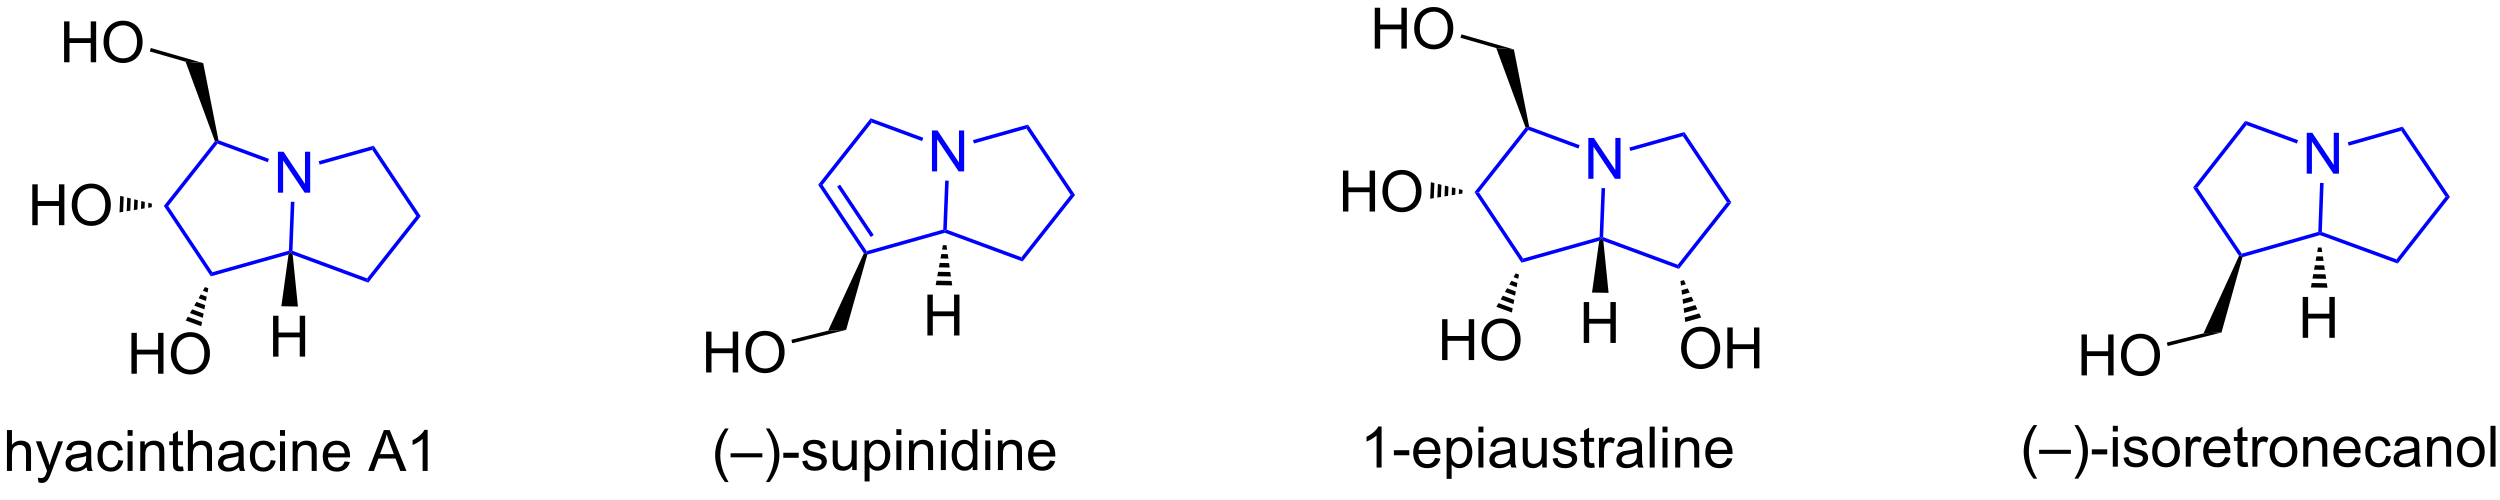 <?xml version="1.0" encoding="UTF-8"?>
<!DOCTYPE svg PUBLIC '-//W3C//DTD SVG 1.0//EN'
          'http://www.w3.org/TR/2001/REC-SVG-20010904/DTD/svg10.dtd'>
<svg stroke-dasharray="none" shape-rendering="auto" xmlns="http://www.w3.org/2000/svg" font-family="'Dialog'" text-rendering="auto" width="90" fill-opacity="1" color-interpolation="auto" color-rendering="auto" preserveAspectRatio="xMidYMid meet" font-size="12px" viewBox="0 0 90 18" fill="black" xmlns:xlink="http://www.w3.org/1999/xlink" stroke="black" image-rendering="auto" stroke-miterlimit="10" stroke-linecap="square" stroke-linejoin="miter" font-style="normal" stroke-width="1" height="18" stroke-dashoffset="0" font-weight="normal" stroke-opacity="1"
><!--Generated by the Batik Graphics2D SVG Generator--><defs id="genericDefs"
  /><g
  ><defs id="defs1"
    ><clipPath clipPathUnits="userSpaceOnUse" id="clipPath1"
      ><path d="M1.19 1.611 L361.755 1.611 L361.755 72.188 L1.19 72.188 L1.19 1.611 Z"
      /></clipPath
      ><clipPath clipPathUnits="userSpaceOnUse" id="clipPath2"
      ><path d="M0.384 8.025 L0.384 76.639 L350.923 76.639 L350.923 8.025 Z"
      /></clipPath
    ></defs
    ><g fill="blue" transform="scale(0.25,0.25) translate(-1.19,-1.611) matrix(1.029,0,0,1.029,0.795,-6.643)" stroke="blue"
    ><path d="M39.278 34.981 L39.278 29.254 L40.056 29.254 L43.064 33.749 L43.064 29.254 L43.791 29.254 L43.791 34.981 L43.012 34.981 L40.004 30.481 L40.004 34.981 L39.278 34.981 Z" stroke="none" clip-path="url(#clipPath2)"
    /></g
    ><g fill="blue" transform="matrix(0.257,0,0,0.257,-0.099,-2.06)" stroke="blue"
    ><path d="M51.968 47.607 L51.8 47.012 L58.701 38.271 L59.319 38.295 Z" stroke="none" clip-path="url(#clipPath2)"
    /></g
    ><g fill="blue" transform="matrix(0.257,0,0,0.257,-0.099,-2.06)" stroke="blue"
    ><path d="M59.319 38.295 L58.701 38.271 L52.52 29.007 L52.734 28.427 Z" stroke="none" clip-path="url(#clipPath2)"
    /></g
    ><g fill="blue" transform="matrix(0.257,0,0,0.257,-0.099,-2.06)" stroke="blue"
    ><path d="M52.734 28.427 L52.52 29.007 L45.161 31.077 L45.026 30.595 Z" stroke="none" clip-path="url(#clipPath2)"
    /></g
    ><g fill="blue" transform="matrix(0.257,0,0,0.257,-0.099,-2.06)" stroke="blue"
    ><path d="M41.129 36.271 L41.629 36.291 L41.355 43.15 L41.098 43.322 L40.855 43.13 Z" stroke="none" clip-path="url(#clipPath2)"
    /></g
    ><g fill="blue" transform="matrix(0.257,0,0,0.257,-0.099,-2.06)" stroke="blue"
    ><path d="M41.385 43.694 L41.098 43.322 L41.355 43.15 L51.8 47.012 L51.968 47.607 Z" stroke="none" clip-path="url(#clipPath2)"
    /></g
    ><g fill="blue" transform="matrix(0.257,0,0,0.257,-0.099,-2.06)" stroke="blue"
    ><path d="M38.064 30.273 L37.891 30.742 L30.854 28.14 L30.77 27.843 L30.988 27.657 Z" stroke="none" clip-path="url(#clipPath2)"
    /></g
    ><g fill="blue" transform="matrix(0.257,0,0,0.257,-0.099,-2.06)" stroke="blue"
    ><path d="M30.488 27.797 L30.77 27.843 L30.854 28.14 L23.953 36.882 L23.336 36.857 Z" stroke="none" clip-path="url(#clipPath2)"
    /></g
    ><g fill="blue" transform="matrix(0.257,0,0,0.257,-0.099,-2.06)" stroke="blue"
    ><path d="M23.336 36.857 L23.953 36.882 L30.134 46.146 L29.92 46.725 Z" stroke="none" clip-path="url(#clipPath2)"
    /></g
    ><g fill="blue" transform="matrix(0.257,0,0,0.257,-0.099,-2.06)" stroke="blue"
    ><path d="M29.92 46.725 L30.134 46.146 L40.855 43.13 L41.098 43.322 L40.8 43.665 Z" stroke="none" clip-path="url(#clipPath2)"
    /></g
    ><g transform="matrix(0.257,0,0,0.257,-0.099,-2.06)"
    ><path d="M30.988 27.657 L30.77 27.843 L30.488 27.797 L26.385 16.667 L28.852 16.857 Z" stroke="none" clip-path="url(#clipPath2)"
    /></g
    ><g transform="matrix(0.257,0,0,0.257,-0.099,-2.06)"
    ><path d="M9.361 16.742 L9.361 11.015 L10.119 11.015 L10.119 13.367 L13.095 13.367 L13.095 11.015 L13.853 11.015 L13.853 16.742 L13.095 16.742 L13.095 14.041 L10.119 14.041 L10.119 16.742 L9.361 16.742 ZM14.886 13.953 Q14.886 12.526 15.651 11.721 Q16.417 10.914 17.628 10.914 Q18.42 10.914 19.055 11.294 Q19.693 11.671 20.026 12.348 Q20.362 13.026 20.362 13.885 Q20.362 14.757 20.011 15.445 Q19.659 16.132 19.013 16.486 Q18.37 16.841 17.623 16.841 Q16.816 16.841 16.177 16.45 Q15.542 16.057 15.214 15.382 Q14.886 14.705 14.886 13.953 ZM15.667 13.963 Q15.667 14.999 16.222 15.596 Q16.779 16.19 17.62 16.19 Q18.474 16.19 19.026 15.588 Q19.581 14.986 19.581 13.882 Q19.581 13.182 19.344 12.661 Q19.107 12.14 18.651 11.854 Q18.198 11.565 17.631 11.565 Q16.826 11.565 16.245 12.119 Q15.667 12.671 15.667 13.963 Z" stroke="none" clip-path="url(#clipPath2)"
    /></g
    ><g transform="matrix(0.257,0,0,0.257,-0.099,-2.06)"
    ><path d="M28.852 16.857 L26.385 16.667 L21.369 15.223 L21.507 14.742 Z" stroke="none" clip-path="url(#clipPath2)"
    /></g
    ><g transform="matrix(0.257,0,0,0.257,-0.099,-2.06)"
    ><path d="M4.91 39.56 L4.91 33.833 L5.668 33.833 L5.668 36.185 L8.644 36.185 L8.644 33.833 L9.402 33.833 L9.402 39.56 L8.644 39.56 L8.644 36.859 L5.668 36.859 L5.668 39.56 L4.91 39.56 ZM10.434 36.771 Q10.434 35.344 11.2 34.539 Q11.966 33.732 13.177 33.732 Q13.968 33.732 14.604 34.112 Q15.242 34.49 15.575 35.167 Q15.911 35.844 15.911 36.703 Q15.911 37.575 15.559 38.263 Q15.208 38.95 14.562 39.305 Q13.919 39.659 13.171 39.659 Q12.364 39.659 11.726 39.268 Q11.091 38.875 10.763 38.2 Q10.434 37.523 10.434 36.771 ZM11.216 36.781 Q11.216 37.818 11.77 38.414 Q12.328 39.008 13.169 39.008 Q14.023 39.008 14.575 38.406 Q15.13 37.805 15.13 36.7 Q15.13 36 14.893 35.479 Q14.656 34.958 14.2 34.672 Q13.747 34.383 13.179 34.383 Q12.375 34.383 11.794 34.938 Q11.216 35.49 11.216 36.781 Z" stroke="none" clip-path="url(#clipPath2)"
    /></g
    ><g transform="matrix(0.257,0,0,0.257,-0.099,-2.06)"
    ><path d="M21.636 37.039 L21.136 37.12 L21.164 36.419 L21.656 36.54 ZM20.635 37.202 L20.134 37.283 L20.178 36.177 L20.671 36.298 ZM19.633 37.364 L19.132 37.445 L19.193 35.935 L19.686 36.056 ZM18.632 37.526 L18.131 37.607 L18.207 35.693 L18.7 35.814 ZM17.63 37.688 L17.129 37.77 L17.222 35.452 L17.715 35.572 Z" stroke="none" clip-path="url(#clipPath2)"
    /></g
    ><g transform="matrix(0.257,0,0,0.257,-0.099,-2.06)"
    ><path d="M18.795 60.372 L18.795 54.645 L19.553 54.645 L19.553 56.997 L22.53 56.997 L22.53 54.645 L23.288 54.645 L23.288 60.372 L22.53 60.372 L22.53 57.672 L19.553 57.672 L19.553 60.372 L18.795 60.372 ZM24.32 57.583 Q24.32 56.156 25.086 55.351 Q25.851 54.544 27.062 54.544 Q27.854 54.544 28.489 54.924 Q29.127 55.302 29.461 55.979 Q29.797 56.656 29.797 57.515 Q29.797 58.388 29.445 59.075 Q29.093 59.763 28.448 60.117 Q27.804 60.471 27.057 60.471 Q26.25 60.471 25.612 60.08 Q24.976 59.687 24.648 59.013 Q24.32 58.336 24.32 57.583 ZM25.101 57.593 Q25.101 58.63 25.656 59.226 Q26.213 59.82 27.054 59.82 Q27.909 59.82 28.461 59.218 Q29.015 58.617 29.015 57.513 Q29.015 56.812 28.778 56.291 Q28.541 55.77 28.086 55.484 Q27.633 55.195 27.065 55.195 Q26.26 55.195 25.679 55.75 Q25.101 56.302 25.101 57.593 Z" stroke="none" clip-path="url(#clipPath2)"
    /></g
    ><g transform="matrix(0.257,0,0,0.257,-0.099,-2.06)"
    ><path d="M29.568 48.398 L29.458 48.989 L28.799 48.745 L29.099 48.225 ZM29.347 49.58 L29.236 50.17 L28.198 49.786 L28.499 49.266 ZM29.126 50.761 L29.015 51.352 L27.598 50.828 L27.898 50.307 ZM28.905 51.942 L28.794 52.533 L26.997 51.869 L27.298 51.348 ZM28.684 53.124 L28.573 53.714 L26.397 52.91 L26.697 52.389 Z" stroke="none" clip-path="url(#clipPath2)"
    /></g
    ><g transform="matrix(0.257,0,0,0.257,-0.099,-2.06)"
    ><path d="M38.637 57.97 L38.637 52.243 L39.395 52.243 L39.395 54.595 L42.372 54.595 L42.372 52.243 L43.13 52.243 L43.13 57.97 L42.372 57.97 L42.372 55.269 L39.395 55.269 L39.395 57.97 L38.637 57.97 Z" stroke="none" clip-path="url(#clipPath2)"
    /></g
    ><g transform="matrix(0.257,0,0,0.257,-0.099,-2.06)"
    ><path d="M40.8 43.665 L41.098 43.322 L41.385 43.694 L42.117 50.957 L39.797 50.914 Z" stroke="none" clip-path="url(#clipPath2)"
    /></g
    ><g transform="matrix(0.257,0,0,0.257,-0.099,-2.06)"
    ><path d="M1.356 73.982 L1.356 68.256 L2.059 68.256 L2.059 70.31 Q2.551 69.74 3.301 69.74 Q3.762 69.74 4.101 69.922 Q4.442 70.102 4.588 70.422 Q4.733 70.743 4.733 71.352 L4.733 73.982 L4.03 73.982 L4.03 71.352 Q4.03 70.826 3.801 70.586 Q3.575 70.344 3.155 70.344 Q2.843 70.344 2.567 70.508 Q2.293 70.67 2.176 70.948 Q2.059 71.224 2.059 71.711 L2.059 73.982 L1.356 73.982 ZM5.774 75.581 L5.696 74.92 Q5.925 74.982 6.097 74.982 Q6.331 74.982 6.472 74.904 Q6.612 74.826 6.703 74.685 Q6.769 74.581 6.917 74.162 Q6.938 74.105 6.979 73.99 L5.407 69.834 L6.164 69.834 L7.026 72.235 Q7.196 72.693 7.328 73.196 Q7.448 72.711 7.617 72.25 L8.503 69.834 L9.206 69.834 L7.628 74.052 Q7.375 74.737 7.235 74.995 Q7.047 75.342 6.805 75.503 Q6.563 75.667 6.227 75.667 Q6.024 75.667 5.774 75.581 ZM12.511 73.469 Q12.12 73.802 11.758 73.941 Q11.399 74.076 10.985 74.076 Q10.3 74.076 9.933 73.743 Q9.565 73.407 9.565 72.888 Q9.565 72.584 9.703 72.331 Q9.844 72.079 10.068 71.927 Q10.292 71.774 10.573 71.696 Q10.781 71.641 11.198 71.592 Q12.05 71.49 12.453 71.349 Q12.456 71.204 12.456 71.165 Q12.456 70.735 12.258 70.56 Q11.987 70.321 11.456 70.321 Q10.961 70.321 10.724 70.495 Q10.487 70.67 10.375 71.11 L9.688 71.016 Q9.781 70.576 9.995 70.305 Q10.211 70.032 10.617 69.886 Q11.024 69.74 11.558 69.74 Q12.089 69.74 12.419 69.865 Q12.753 69.99 12.909 70.18 Q13.065 70.368 13.128 70.657 Q13.164 70.836 13.164 71.305 L13.164 72.243 Q13.164 73.224 13.209 73.485 Q13.253 73.743 13.386 73.982 L12.651 73.982 Q12.542 73.763 12.511 73.469 ZM12.453 71.899 Q12.071 72.055 11.305 72.165 Q10.87 72.227 10.69 72.305 Q10.511 72.383 10.412 72.534 Q10.315 72.685 10.315 72.868 Q10.315 73.149 10.529 73.336 Q10.742 73.524 11.151 73.524 Q11.558 73.524 11.873 73.347 Q12.19 73.17 12.339 72.86 Q12.453 72.623 12.453 72.157 L12.453 71.899 ZM16.96 72.461 L17.653 72.552 Q17.538 73.266 17.072 73.672 Q16.606 74.076 15.926 74.076 Q15.075 74.076 14.556 73.519 Q14.038 72.961 14.038 71.922 Q14.038 71.25 14.259 70.748 Q14.483 70.243 14.939 69.993 Q15.395 69.74 15.929 69.74 Q16.606 69.74 17.035 70.081 Q17.465 70.422 17.585 71.052 L16.903 71.157 Q16.804 70.74 16.556 70.529 Q16.309 70.318 15.957 70.318 Q15.426 70.318 15.093 70.698 Q14.762 71.079 14.762 71.904 Q14.762 72.74 15.082 73.12 Q15.403 73.498 15.918 73.498 Q16.332 73.498 16.608 73.245 Q16.887 72.99 16.96 72.461 ZM18.257 69.063 L18.257 68.256 L18.96 68.256 L18.96 69.063 L18.257 69.063 ZM18.257 73.982 L18.257 69.834 L18.96 69.834 L18.96 73.982 L18.257 73.982 ZM20.032 73.982 L20.032 69.834 L20.664 69.834 L20.664 70.422 Q21.12 69.74 21.985 69.74 Q22.36 69.74 22.672 69.875 Q22.987 70.008 23.143 70.227 Q23.3 70.446 23.362 70.748 Q23.401 70.943 23.401 71.43 L23.401 73.982 L22.698 73.982 L22.698 71.459 Q22.698 71.029 22.615 70.816 Q22.534 70.602 22.326 70.477 Q22.117 70.349 21.836 70.349 Q21.386 70.349 21.06 70.636 Q20.735 70.92 20.735 71.717 L20.735 73.982 L20.032 73.982 ZM26.015 73.352 L26.116 73.974 Q25.819 74.037 25.585 74.037 Q25.202 74.037 24.991 73.917 Q24.78 73.795 24.694 73.597 Q24.608 73.399 24.608 72.766 L24.608 70.381 L24.093 70.381 L24.093 69.834 L24.608 69.834 L24.608 68.805 L25.309 68.383 L25.309 69.834 L26.015 69.834 L26.015 70.381 L25.309 70.381 L25.309 72.805 Q25.309 73.107 25.345 73.193 Q25.382 73.279 25.465 73.331 Q25.551 73.381 25.707 73.381 Q25.825 73.381 26.015 73.352 ZM26.703 73.982 L26.703 68.256 L27.407 68.256 L27.407 70.31 Q27.899 69.74 28.649 69.74 Q29.11 69.74 29.448 69.922 Q29.789 70.102 29.935 70.422 Q30.081 70.743 30.081 71.352 L30.081 73.982 L29.378 73.982 L29.378 71.352 Q29.378 70.826 29.149 70.586 Q28.922 70.344 28.503 70.344 Q28.19 70.344 27.914 70.508 Q27.641 70.67 27.524 70.948 Q27.407 71.224 27.407 71.711 L27.407 73.982 L26.703 73.982 ZM33.858 73.469 Q33.468 73.802 33.106 73.941 Q32.746 74.076 32.332 74.076 Q31.647 74.076 31.28 73.743 Q30.913 73.407 30.913 72.888 Q30.913 72.584 31.051 72.331 Q31.192 72.079 31.416 71.927 Q31.64 71.774 31.921 71.696 Q32.129 71.641 32.546 71.592 Q33.397 71.49 33.801 71.349 Q33.804 71.204 33.804 71.165 Q33.804 70.735 33.606 70.56 Q33.335 70.321 32.804 70.321 Q32.309 70.321 32.072 70.495 Q31.835 70.67 31.723 71.11 L31.035 71.016 Q31.129 70.576 31.343 70.305 Q31.559 70.032 31.965 69.886 Q32.371 69.74 32.905 69.74 Q33.437 69.74 33.767 69.865 Q34.1 69.99 34.257 70.18 Q34.413 70.368 34.475 70.657 Q34.512 70.836 34.512 71.305 L34.512 72.243 Q34.512 73.224 34.556 73.485 Q34.6 73.743 34.733 73.982 L33.999 73.982 Q33.89 73.763 33.858 73.469 ZM33.801 71.899 Q33.418 72.055 32.653 72.165 Q32.218 72.227 32.038 72.305 Q31.858 72.383 31.759 72.534 Q31.663 72.685 31.663 72.868 Q31.663 73.149 31.877 73.336 Q32.09 73.524 32.499 73.524 Q32.905 73.524 33.22 73.347 Q33.538 73.17 33.687 72.86 Q33.801 72.623 33.801 72.157 L33.801 71.899 ZM38.308 72.461 L39 72.552 Q38.886 73.266 38.419 73.672 Q37.953 74.076 37.274 74.076 Q36.422 74.076 35.904 73.519 Q35.386 72.961 35.386 71.922 Q35.386 71.25 35.607 70.748 Q35.831 70.243 36.287 69.993 Q36.742 69.74 37.276 69.74 Q37.953 69.74 38.383 70.081 Q38.813 70.422 38.933 71.052 L38.25 71.157 Q38.151 70.74 37.904 70.529 Q37.657 70.318 37.305 70.318 Q36.774 70.318 36.44 70.698 Q36.11 71.079 36.11 71.904 Q36.11 72.74 36.43 73.12 Q36.75 73.498 37.266 73.498 Q37.68 73.498 37.956 73.245 Q38.235 72.99 38.308 72.461 ZM39.604 69.063 L39.604 68.256 L40.308 68.256 L40.308 69.063 L39.604 69.063 ZM39.604 73.982 L39.604 69.834 L40.308 69.834 L40.308 73.982 L39.604 73.982 ZM41.379 73.982 L41.379 69.834 L42.012 69.834 L42.012 70.422 Q42.468 69.74 43.332 69.74 Q43.707 69.74 44.02 69.875 Q44.335 70.008 44.491 70.227 Q44.647 70.446 44.71 70.748 Q44.749 70.943 44.749 71.43 L44.749 73.982 L44.046 73.982 L44.046 71.459 Q44.046 71.029 43.962 70.816 Q43.882 70.602 43.673 70.477 Q43.465 70.349 43.184 70.349 Q42.733 70.349 42.408 70.636 Q42.082 70.92 42.082 71.717 L42.082 73.982 L41.379 73.982 ZM48.667 72.646 L49.394 72.735 Q49.222 73.373 48.755 73.724 Q48.292 74.076 47.571 74.076 Q46.659 74.076 46.125 73.516 Q45.594 72.954 45.594 71.943 Q45.594 70.896 46.133 70.318 Q46.672 69.74 47.532 69.74 Q48.362 69.74 48.888 70.308 Q49.417 70.873 49.417 71.899 Q49.417 71.961 49.414 72.086 L46.321 72.086 Q46.36 72.771 46.706 73.136 Q47.055 73.498 47.573 73.498 Q47.961 73.498 48.235 73.295 Q48.508 73.092 48.667 72.646 ZM46.36 71.508 L48.675 71.508 Q48.628 70.985 48.409 70.724 Q48.073 70.318 47.539 70.318 Q47.055 70.318 46.724 70.644 Q46.394 70.967 46.36 71.508 ZM51.959 73.982 L54.159 68.256 L54.977 68.256 L57.321 73.982 L56.456 73.982 L55.789 72.248 L53.394 72.248 L52.766 73.982 L51.959 73.982 ZM53.612 71.631 L55.555 71.631 L54.956 70.045 Q54.683 69.321 54.55 68.857 Q54.44 69.407 54.242 69.951 L53.612 71.631 ZM60.289 73.982 L59.586 73.982 L59.586 69.5 Q59.331 69.743 58.919 69.985 Q58.508 70.227 58.18 70.349 L58.18 69.67 Q58.769 69.391 59.209 68.998 Q59.651 68.602 59.836 68.232 L60.289 68.232 L60.289 73.982 Z" stroke="none" clip-path="url(#clipPath2)"
    /></g
    ><g fill="blue" transform="matrix(0.257,0,0,0.257,-0.099,-2.06)" stroke="blue"
    ><path d="M323.507 32.344 L323.507 26.618 L324.286 26.618 L327.293 31.113 L327.293 26.618 L328.02 26.618 L328.02 32.344 L327.241 32.344 L324.234 27.844 L324.234 32.344 L323.507 32.344 Z" stroke="none" clip-path="url(#clipPath2)"
    /></g
    ><g fill="blue" transform="matrix(0.257,0,0,0.257,-0.099,-2.06)" stroke="blue"
    ><path d="M336.25 44.935 L336.081 44.341 L342.952 35.576 L343.57 35.599 Z" stroke="none" clip-path="url(#clipPath2)"
    /></g
    ><g fill="blue" transform="matrix(0.257,0,0,0.257,-0.099,-2.06)" stroke="blue"
    ><path d="M343.57 35.599 L342.952 35.576 L336.74 26.333 L336.952 25.753 Z" stroke="none" clip-path="url(#clipPath2)"
    /></g
    ><g fill="blue" transform="matrix(0.257,0,0,0.257,-0.099,-2.06)" stroke="blue"
    ><path d="M336.952 25.753 L336.74 26.333 L329.391 28.427 L329.254 27.946 Z" stroke="none" clip-path="url(#clipPath2)"
    /></g
    ><g fill="blue" transform="matrix(0.257,0,0,0.257,-0.099,-2.06)" stroke="blue"
    ><path d="M325.374 33.635 L325.873 33.654 L325.622 40.514 L325.366 40.687 L325.123 40.496 Z" stroke="none" clip-path="url(#clipPath2)"
    /></g
    ><g fill="blue" transform="matrix(0.257,0,0,0.257,-0.099,-2.06)" stroke="blue"
    ><path d="M325.356 40.949 L325.366 40.687 L325.622 40.514 L336.081 44.341 L336.25 44.935 Z" stroke="none" clip-path="url(#clipPath2)"
    /></g
    ><g fill="blue" transform="matrix(0.257,0,0,0.257,-0.099,-2.06)" stroke="blue"
    ><path d="M322.293 27.65 L322.121 28.12 L315.071 25.54 L314.902 24.946 Z" stroke="none" clip-path="url(#clipPath2)"
    /></g
    ><g fill="blue" transform="matrix(0.257,0,0,0.257,-0.099,-2.06)" stroke="blue"
    ><path d="M314.902 24.946 L315.071 25.54 L308.2 34.305 L307.582 34.282 Z" stroke="none" clip-path="url(#clipPath2)"
    /></g
    ><g fill="blue" transform="matrix(0.257,0,0,0.257,-0.099,-2.06)" stroke="blue"
    ><path d="M307.582 34.282 L308.2 34.305 L314.412 43.548 L314.306 43.838 L314.021 43.862 Z" stroke="none" clip-path="url(#clipPath2)"
    /></g
    ><g fill="blue" transform="matrix(0.257,0,0,0.257,-0.099,-2.06)" stroke="blue"
    ><path d="M314.508 44.04 L314.306 43.838 L314.412 43.548 L325.123 40.496 L325.366 40.687 L325.356 40.949 Z" stroke="none" clip-path="url(#clipPath2)"
    /></g
    ><g transform="matrix(0.257,0,0,0.257,-0.099,-2.06)"
    ><path d="M314.021 43.862 L314.306 43.838 L314.508 44.04 L311.568 54.59 L309.05 54.709 Z" stroke="none" clip-path="url(#clipPath2)"
    /></g
    ><g transform="matrix(0.257,0,0,0.257,-0.099,-2.06)"
    ><path d="M322.944 55.335 L322.944 49.609 L323.702 49.609 L323.702 51.96 L326.679 51.96 L326.679 49.609 L327.437 49.609 L327.437 55.335 L326.679 55.335 L326.679 52.635 L323.702 52.635 L323.702 55.335 L322.944 55.335 Z" stroke="none" clip-path="url(#clipPath2)"
    /></g
    ><g transform="matrix(0.257,0,0,0.257,-0.099,-2.06)"
    ><path d="M325.586 42.69 L325.677 43.316 L324.975 43.305 L325.086 42.683 ZM325.769 43.941 L325.861 44.566 L324.754 44.55 L324.865 43.927 ZM325.952 45.192 L326.044 45.817 L324.533 45.794 L324.644 45.172 ZM326.136 46.442 L326.227 47.068 L324.312 47.039 L324.423 46.416 ZM326.319 47.693 L326.411 48.319 L324.091 48.283 L324.202 47.661 Z" stroke="none" clip-path="url(#clipPath2)"
    /></g
    ><g transform="matrix(0.257,0,0,0.257,-0.099,-2.06)"
    ><path d="M285.244 75.068 Q284.661 74.334 284.257 73.349 Q283.856 72.362 283.856 71.308 Q283.856 70.378 284.158 69.526 Q284.51 68.54 285.244 67.558 L285.747 67.558 Q285.275 68.37 285.122 68.719 Q284.885 69.258 284.747 69.844 Q284.58 70.573 284.58 71.313 Q284.58 73.191 285.747 75.068 L285.244 75.068 ZM286.02 71.594 L286.02 71.026 L290.471 71.026 L290.471 71.594 L286.02 71.594 ZM291.475 75.068 L290.969 75.068 Q292.139 73.191 292.139 71.313 Q292.139 70.579 291.969 69.855 Q291.837 69.269 291.6 68.73 Q291.446 68.378 290.969 67.558 L291.475 67.558 Q292.209 68.54 292.56 69.526 Q292.86 70.378 292.86 71.308 Q292.86 72.362 292.456 73.349 Q292.053 74.334 291.475 75.068 ZM293.404 71.665 L293.404 70.956 L295.563 70.956 L295.563 71.665 L293.404 71.665 ZM296.344 68.464 L296.344 67.657 L297.048 67.657 L297.048 68.464 L296.344 68.464 ZM296.344 73.383 L296.344 69.235 L297.048 69.235 L297.048 73.383 L296.344 73.383 ZM297.838 72.144 L298.533 72.034 Q298.591 72.454 298.859 72.678 Q299.127 72.899 299.606 72.899 Q300.091 72.899 300.325 72.701 Q300.559 72.503 300.559 72.237 Q300.559 72.001 300.353 71.862 Q300.208 71.769 299.635 71.626 Q298.861 71.43 298.562 71.287 Q298.262 71.144 298.109 70.894 Q297.955 70.641 297.955 70.336 Q297.955 70.058 298.08 69.823 Q298.208 69.586 298.426 69.43 Q298.591 69.308 298.874 69.224 Q299.158 69.141 299.481 69.141 Q299.971 69.141 300.338 69.282 Q300.708 69.422 300.882 69.662 Q301.059 69.901 301.127 70.305 L300.439 70.399 Q300.392 70.079 300.166 69.899 Q299.942 69.719 299.533 69.719 Q299.049 69.719 298.841 69.881 Q298.635 70.04 298.635 70.253 Q298.635 70.391 298.721 70.501 Q298.807 70.612 298.989 70.688 Q299.096 70.727 299.611 70.868 Q300.356 71.066 300.65 71.193 Q300.947 71.321 301.114 71.563 Q301.283 71.805 301.283 72.165 Q301.283 72.516 301.077 72.826 Q300.872 73.136 300.484 73.308 Q300.098 73.477 299.611 73.477 Q298.801 73.477 298.377 73.141 Q297.955 72.805 297.838 72.144 ZM301.856 71.308 Q301.856 70.157 302.497 69.602 Q303.033 69.141 303.801 69.141 Q304.658 69.141 305.2 69.701 Q305.744 70.261 305.744 71.251 Q305.744 72.05 305.502 72.511 Q305.262 72.969 304.804 73.224 Q304.346 73.477 303.801 73.477 Q302.932 73.477 302.392 72.92 Q301.856 72.36 301.856 71.308 ZM302.58 71.308 Q302.58 72.105 302.926 72.503 Q303.275 72.899 303.801 72.899 Q304.325 72.899 304.671 72.501 Q305.02 72.102 305.02 71.284 Q305.02 70.516 304.671 70.12 Q304.322 69.722 303.801 69.722 Q303.275 69.722 302.926 70.118 Q302.58 70.511 302.58 71.308 ZM306.56 73.383 L306.56 69.235 L307.193 69.235 L307.193 69.862 Q307.435 69.422 307.639 69.282 Q307.844 69.141 308.092 69.141 Q308.446 69.141 308.813 69.368 L308.571 70.019 Q308.313 69.868 308.055 69.868 Q307.826 69.868 307.641 70.006 Q307.459 70.144 307.381 70.391 Q307.264 70.766 307.264 71.211 L307.264 73.383 L306.56 73.383 ZM312.071 72.047 L312.798 72.136 Q312.626 72.774 312.159 73.126 Q311.696 73.477 310.975 73.477 Q310.063 73.477 309.529 72.917 Q308.998 72.355 308.998 71.344 Q308.998 70.297 309.537 69.719 Q310.076 69.141 310.935 69.141 Q311.766 69.141 312.292 69.709 Q312.821 70.274 312.821 71.3 Q312.821 71.362 312.818 71.487 L309.725 71.487 Q309.764 72.172 310.11 72.537 Q310.459 72.899 310.977 72.899 Q311.365 72.899 311.639 72.696 Q311.912 72.493 312.071 72.047 ZM309.764 70.909 L312.079 70.909 Q312.032 70.386 311.813 70.126 Q311.477 69.719 310.943 69.719 Q310.459 69.719 310.128 70.045 Q309.798 70.368 309.764 70.909 ZM315.216 72.753 L315.317 73.376 Q315.02 73.438 314.786 73.438 Q314.403 73.438 314.192 73.318 Q313.981 73.196 313.895 72.998 Q313.809 72.8 313.809 72.167 L313.809 69.782 L313.294 69.782 L313.294 69.235 L313.809 69.235 L313.809 68.206 L314.51 67.784 L314.51 69.235 L315.216 69.235 L315.216 69.782 L314.51 69.782 L314.51 72.206 Q314.51 72.508 314.546 72.594 Q314.583 72.68 314.666 72.732 Q314.752 72.782 314.908 72.782 Q315.025 72.782 315.216 72.753 ZM315.897 73.383 L315.897 69.235 L316.529 69.235 L316.529 69.862 Q316.772 69.422 316.975 69.282 Q317.18 69.141 317.428 69.141 Q317.782 69.141 318.149 69.368 L317.907 70.019 Q317.649 69.868 317.391 69.868 Q317.162 69.868 316.977 70.006 Q316.795 70.144 316.717 70.391 Q316.6 70.766 316.6 71.211 L316.6 73.383 L315.897 73.383 ZM318.305 71.308 Q318.305 70.157 318.946 69.602 Q319.482 69.141 320.251 69.141 Q321.107 69.141 321.649 69.701 Q322.193 70.261 322.193 71.251 Q322.193 72.05 321.951 72.511 Q321.712 72.969 321.253 73.224 Q320.795 73.477 320.251 73.477 Q319.381 73.477 318.842 72.92 Q318.305 72.36 318.305 71.308 ZM319.029 71.308 Q319.029 72.105 319.376 72.503 Q319.725 72.899 320.251 72.899 Q320.774 72.899 321.12 72.501 Q321.469 72.102 321.469 71.284 Q321.469 70.516 321.12 70.12 Q320.772 69.722 320.251 69.722 Q319.725 69.722 319.376 70.118 Q319.029 70.511 319.029 71.308 ZM323.017 73.383 L323.017 69.235 L323.65 69.235 L323.65 69.823 Q324.106 69.141 324.971 69.141 Q325.346 69.141 325.658 69.276 Q325.973 69.409 326.13 69.628 Q326.286 69.847 326.348 70.149 Q326.387 70.344 326.387 70.831 L326.387 73.383 L325.684 73.383 L325.684 70.86 Q325.684 70.43 325.601 70.217 Q325.52 70.003 325.312 69.878 Q325.103 69.751 324.822 69.751 Q324.372 69.751 324.046 70.037 Q323.721 70.321 323.721 71.118 L323.721 73.383 L323.017 73.383 ZM330.305 72.047 L331.032 72.136 Q330.86 72.774 330.394 73.126 Q329.93 73.477 329.209 73.477 Q328.298 73.477 327.764 72.917 Q327.232 72.355 327.232 71.344 Q327.232 70.297 327.772 69.719 Q328.31 69.141 329.17 69.141 Q330.001 69.141 330.527 69.709 Q331.055 70.274 331.055 71.3 Q331.055 71.362 331.053 71.487 L327.959 71.487 Q327.998 72.172 328.344 72.537 Q328.693 72.899 329.212 72.899 Q329.6 72.899 329.873 72.696 Q330.147 72.493 330.305 72.047 ZM327.998 70.909 L330.313 70.909 Q330.266 70.386 330.048 70.126 Q329.712 69.719 329.178 69.719 Q328.693 69.719 328.363 70.045 Q328.032 70.368 327.998 70.909 ZM334.622 71.862 L335.314 71.954 Q335.2 72.667 334.734 73.073 Q334.267 73.477 333.588 73.477 Q332.736 73.477 332.218 72.92 Q331.7 72.362 331.7 71.323 Q331.7 70.651 331.921 70.149 Q332.145 69.644 332.601 69.394 Q333.057 69.141 333.591 69.141 Q334.267 69.141 334.697 69.482 Q335.127 69.823 335.247 70.454 L334.564 70.558 Q334.466 70.141 334.218 69.93 Q333.971 69.719 333.619 69.719 Q333.088 69.719 332.755 70.099 Q332.424 70.48 332.424 71.305 Q332.424 72.141 332.744 72.521 Q333.064 72.899 333.58 72.899 Q333.994 72.899 334.27 72.646 Q334.549 72.391 334.622 71.862 ZM338.622 72.87 Q338.231 73.204 337.869 73.342 Q337.51 73.477 337.096 73.477 Q336.411 73.477 336.044 73.144 Q335.676 72.808 335.676 72.29 Q335.676 71.985 335.814 71.732 Q335.955 71.48 336.179 71.329 Q336.403 71.175 336.684 71.097 Q336.892 71.042 337.309 70.993 Q338.161 70.891 338.564 70.751 Q338.567 70.605 338.567 70.566 Q338.567 70.136 338.369 69.961 Q338.098 69.722 337.567 69.722 Q337.072 69.722 336.835 69.896 Q336.598 70.071 336.486 70.511 L335.799 70.417 Q335.892 69.977 336.106 69.706 Q336.322 69.433 336.728 69.287 Q337.135 69.141 337.669 69.141 Q338.2 69.141 338.531 69.266 Q338.864 69.391 339.02 69.581 Q339.176 69.769 339.239 70.058 Q339.275 70.237 339.275 70.706 L339.275 71.644 Q339.275 72.626 339.32 72.886 Q339.364 73.144 339.497 73.383 L338.762 73.383 Q338.653 73.165 338.622 72.87 ZM338.564 71.3 Q338.182 71.456 337.416 71.566 Q336.981 71.628 336.801 71.706 Q336.622 71.784 336.523 71.935 Q336.426 72.086 336.426 72.269 Q336.426 72.55 336.64 72.737 Q336.853 72.925 337.262 72.925 Q337.669 72.925 337.984 72.748 Q338.301 72.571 338.45 72.261 Q338.564 72.024 338.564 71.558 L338.564 71.3 ZM340.365 73.383 L340.365 69.235 L340.998 69.235 L340.998 69.823 Q341.454 69.141 342.318 69.141 Q342.693 69.141 343.006 69.276 Q343.321 69.409 343.477 69.628 Q343.633 69.847 343.696 70.149 Q343.735 70.344 343.735 70.831 L343.735 73.383 L343.032 73.383 L343.032 70.86 Q343.032 70.43 342.949 70.217 Q342.868 70.003 342.659 69.878 Q342.451 69.751 342.17 69.751 Q341.719 69.751 341.394 70.037 Q341.068 70.321 341.068 71.118 L341.068 73.383 L340.365 73.383 ZM344.551 71.308 Q344.551 70.157 345.192 69.602 Q345.728 69.141 346.497 69.141 Q347.353 69.141 347.895 69.701 Q348.439 70.261 348.439 71.251 Q348.439 72.05 348.197 72.511 Q347.958 72.969 347.499 73.224 Q347.041 73.477 346.497 73.477 Q345.627 73.477 345.088 72.92 Q344.551 72.36 344.551 71.308 ZM345.275 71.308 Q345.275 72.105 345.622 72.503 Q345.971 72.899 346.497 72.899 Q347.02 72.899 347.366 72.501 Q347.716 72.102 347.716 71.284 Q347.716 70.516 347.366 70.12 Q347.017 69.722 346.497 69.722 Q345.971 69.722 345.622 70.118 Q345.275 70.511 345.275 71.308 ZM349.248 73.383 L349.248 67.657 L349.951 67.657 L349.951 73.383 L349.248 73.383 Z" stroke="none" clip-path="url(#clipPath2)"
    /></g
    ><g transform="matrix(0.257,0,0,0.257,-0.099,-2.06)"
    ><path d="M291.959 60.596 L291.959 54.87 L292.717 54.87 L292.717 57.221 L295.693 57.221 L295.693 54.87 L296.451 54.87 L296.451 60.596 L295.693 60.596 L295.693 57.896 L292.717 57.896 L292.717 60.596 L291.959 60.596 ZM297.484 57.807 Q297.484 56.38 298.249 55.576 Q299.015 54.768 300.226 54.768 Q301.017 54.768 301.653 55.149 Q302.291 55.526 302.624 56.203 Q302.96 56.88 302.96 57.74 Q302.96 58.612 302.609 59.3 Q302.257 59.987 301.611 60.341 Q300.968 60.696 300.221 60.696 Q299.413 60.696 298.775 60.305 Q298.14 59.912 297.812 59.237 Q297.484 58.56 297.484 57.807 ZM298.265 57.818 Q298.265 58.854 298.82 59.451 Q299.377 60.044 300.218 60.044 Q301.072 60.044 301.624 59.443 Q302.179 58.841 302.179 57.737 Q302.179 57.037 301.942 56.516 Q301.705 55.995 301.249 55.709 Q300.796 55.419 300.228 55.419 Q299.424 55.419 298.843 55.974 Q298.265 56.526 298.265 57.818 Z" stroke="none" clip-path="url(#clipPath2)"
    /></g
    ><g transform="matrix(0.257,0,0,0.257,-0.099,-2.06)"
    ><path d="M309.05 54.709 L311.568 54.59 L304.026 56.489 L303.904 56.005 Z" stroke="none" clip-path="url(#clipPath2)"
    /></g
    ><g fill="blue" transform="matrix(0.257,0,0,0.257,-0.099,-2.06)" stroke="blue"
    ><path d="M130.929 32.021 L130.929 26.294 L131.708 26.294 L134.716 30.789 L134.716 26.294 L135.442 26.294 L135.442 32.021 L134.664 32.021 L131.656 27.521 L131.656 32.021 L130.929 32.021 Z" stroke="none" clip-path="url(#clipPath2)"
    /></g
    ><g fill="blue" transform="matrix(0.257,0,0,0.257,-0.099,-2.06)" stroke="blue"
    ><path d="M143.622 44.645 L143.455 44.05 L150.354 35.308 L150.971 35.333 Z" stroke="none" clip-path="url(#clipPath2)"
    /></g
    ><g fill="blue" transform="matrix(0.257,0,0,0.257,-0.099,-2.06)" stroke="blue"
    ><path d="M150.971 35.333 L150.354 35.308 L144.171 26.045 L144.386 25.465 Z" stroke="none" clip-path="url(#clipPath2)"
    /></g
    ><g fill="blue" transform="matrix(0.257,0,0,0.257,-0.099,-2.06)" stroke="blue"
    ><path d="M144.386 25.465 L144.171 26.045 L136.813 28.116 L136.677 27.635 Z" stroke="none" clip-path="url(#clipPath2)"
    /></g
    ><g fill="blue" transform="matrix(0.257,0,0,0.257,-0.099,-2.06)" stroke="blue"
    ><path d="M132.782 33.311 L133.281 33.331 L133.008 40.19 L132.751 40.362 L132.509 40.17 Z" stroke="none" clip-path="url(#clipPath2)"
    /></g
    ><g fill="blue" transform="matrix(0.257,0,0,0.257,-0.099,-2.06)" stroke="blue"
    ><path d="M132.741 40.624 L132.751 40.362 L133.008 40.19 L143.455 44.05 L143.622 44.645 Z" stroke="none" clip-path="url(#clipPath2)"
    /></g
    ><g fill="blue" transform="matrix(0.257,0,0,0.257,-0.099,-2.06)" stroke="blue"
    ><path d="M129.716 27.314 L129.543 27.783 L122.505 25.183 L122.338 24.588 Z" stroke="none" clip-path="url(#clipPath2)"
    /></g
    ><g fill="blue" transform="matrix(0.257,0,0,0.257,-0.099,-2.06)" stroke="blue"
    ><path d="M122.338 24.588 L122.505 25.183 L115.606 33.925 L114.989 33.9 Z" stroke="none" clip-path="url(#clipPath2)"
    /></g
    ><g fill="blue" transform="matrix(0.257,0,0,0.257,-0.099,-2.06)" stroke="blue"
    ><path d="M114.989 33.9 L115.606 33.925 L121.788 43.188 L121.681 43.478 L121.396 43.501 ZM117.646 34.153 L122.36 41.217 L122.776 40.939 L118.062 33.876 Z" stroke="none" clip-path="url(#clipPath2)"
    /></g
    ><g fill="blue" transform="matrix(0.257,0,0,0.257,-0.099,-2.06)" stroke="blue"
    ><path d="M121.883 43.681 L121.681 43.478 L121.788 43.188 L132.509 40.17 L132.751 40.362 L132.741 40.624 Z" stroke="none" clip-path="url(#clipPath2)"
    /></g
    ><g transform="matrix(0.257,0,0,0.257,-0.099,-2.06)"
    ><path d="M121.396 43.501 L121.681 43.478 L121.883 43.681 L118.909 54.221 L116.391 54.331 Z" stroke="none" clip-path="url(#clipPath2)"
    /></g
    ><g transform="matrix(0.257,0,0,0.257,-0.099,-2.06)"
    ><path d="M130.293 55.01 L130.293 49.283 L131.051 49.283 L131.051 51.635 L134.027 51.635 L134.027 49.283 L134.785 49.283 L134.785 55.01 L134.027 55.01 L134.027 52.309 L131.051 52.309 L131.051 55.01 L130.293 55.01 Z" stroke="none" clip-path="url(#clipPath2)"
    /></g
    ><g transform="matrix(0.257,0,0,0.257,-0.099,-2.06)"
    ><path d="M132.965 42.366 L133.054 42.992 L132.352 42.979 L132.465 42.357 ZM133.144 43.617 L133.234 44.243 L132.127 44.223 L132.24 43.601 ZM133.323 44.869 L133.413 45.494 L131.902 45.467 L132.015 44.845 ZM133.503 46.12 L133.592 46.745 L131.677 46.711 L131.79 46.089 ZM133.682 47.371 L133.772 47.997 L131.452 47.954 L131.565 47.332 Z" stroke="none" clip-path="url(#clipPath2)"
    /></g
    ><g transform="matrix(0.257,0,0,0.257,-0.099,-2.06)"
    ><path d="M99.291 60.188 L99.291 54.461 L100.049 54.461 L100.049 56.813 L103.025 56.813 L103.025 54.461 L103.783 54.461 L103.783 60.188 L103.025 60.188 L103.025 57.487 L100.049 57.487 L100.049 60.188 L99.291 60.188 ZM104.816 57.399 Q104.816 55.972 105.581 55.167 Q106.347 54.36 107.558 54.36 Q108.349 54.36 108.985 54.74 Q109.623 55.117 109.956 55.795 Q110.292 56.472 110.292 57.331 Q110.292 58.203 109.941 58.891 Q109.589 59.578 108.943 59.933 Q108.3 60.287 107.552 60.287 Q106.745 60.287 106.107 59.896 Q105.472 59.503 105.144 58.828 Q104.816 58.151 104.816 57.399 ZM105.597 57.409 Q105.597 58.446 106.151 59.042 Q106.709 59.636 107.55 59.636 Q108.404 59.636 108.956 59.034 Q109.511 58.433 109.511 57.328 Q109.511 56.628 109.274 56.107 Q109.037 55.586 108.581 55.3 Q108.128 55.011 107.56 55.011 Q106.756 55.011 106.175 55.565 Q105.597 56.117 105.597 57.409 Z" stroke="none" clip-path="url(#clipPath2)"
    /></g
    ><g transform="matrix(0.257,0,0,0.257,-0.099,-2.06)"
    ><path d="M116.391 54.331 L118.909 54.221 L111.361 56.096 L111.24 55.611 Z" stroke="none" clip-path="url(#clipPath2)"
    /></g
    ><g transform="matrix(0.257,0,0,0.257,-0.099,-2.06)"
    ><path d="M101.947 75.547 Q101.364 74.813 100.96 73.829 Q100.559 72.842 100.559 71.787 Q100.559 70.857 100.861 70.006 Q101.212 69.019 101.947 68.037 L102.449 68.037 Q101.978 68.849 101.824 69.198 Q101.587 69.737 101.449 70.323 Q101.283 71.052 101.283 71.792 Q101.283 73.67 102.449 75.547 L101.947 75.547 ZM102.723 72.073 L102.723 71.506 L107.173 71.506 L107.173 72.073 L102.723 72.073 ZM108.177 75.547 L107.672 75.547 Q108.841 73.67 108.841 71.792 Q108.841 71.058 108.672 70.334 Q108.539 69.748 108.302 69.209 Q108.149 68.857 107.672 68.037 L108.177 68.037 Q108.912 69.019 109.263 70.006 Q109.563 70.857 109.563 71.787 Q109.563 72.842 109.159 73.829 Q108.755 74.813 108.177 75.547 ZM110.107 72.144 L110.107 71.435 L112.266 71.435 L112.266 72.144 L110.107 72.144 ZM112.763 72.623 L113.459 72.513 Q113.516 72.933 113.784 73.157 Q114.052 73.378 114.531 73.378 Q115.016 73.378 115.25 73.18 Q115.485 72.982 115.485 72.717 Q115.485 72.48 115.279 72.342 Q115.133 72.248 114.56 72.105 Q113.787 71.909 113.487 71.766 Q113.188 71.623 113.034 71.373 Q112.88 71.12 112.88 70.816 Q112.88 70.537 113.005 70.302 Q113.133 70.066 113.352 69.909 Q113.516 69.787 113.8 69.704 Q114.084 69.62 114.406 69.62 Q114.896 69.62 115.263 69.761 Q115.633 69.901 115.808 70.141 Q115.985 70.381 116.052 70.784 L115.365 70.878 Q115.318 70.558 115.091 70.378 Q114.867 70.198 114.459 70.198 Q113.974 70.198 113.766 70.36 Q113.56 70.519 113.56 70.732 Q113.56 70.87 113.646 70.98 Q113.732 71.092 113.914 71.167 Q114.021 71.206 114.537 71.347 Q115.281 71.545 115.576 71.672 Q115.873 71.8 116.039 72.042 Q116.209 72.284 116.209 72.644 Q116.209 72.995 116.003 73.305 Q115.797 73.615 115.409 73.787 Q115.024 73.956 114.537 73.956 Q113.727 73.956 113.302 73.62 Q112.88 73.284 112.763 72.623 ZM119.763 73.862 L119.763 73.253 Q119.279 73.956 118.445 73.956 Q118.078 73.956 117.761 73.816 Q117.443 73.675 117.287 73.461 Q117.133 73.248 117.07 72.941 Q117.029 72.732 117.029 72.284 L117.029 69.714 L117.732 69.714 L117.732 72.013 Q117.732 72.566 117.774 72.756 Q117.841 73.034 118.055 73.193 Q118.271 73.349 118.586 73.349 Q118.904 73.349 119.18 73.188 Q119.459 73.026 119.573 72.748 Q119.688 72.467 119.688 71.935 L119.688 69.714 L120.391 69.714 L120.391 73.862 L119.763 73.862 ZM121.494 75.454 L121.494 69.714 L122.134 69.714 L122.134 70.253 Q122.361 69.935 122.645 69.779 Q122.931 69.62 123.337 69.62 Q123.869 69.62 124.275 69.894 Q124.681 70.167 124.887 70.665 Q125.095 71.162 125.095 71.756 Q125.095 72.394 124.866 72.904 Q124.637 73.412 124.202 73.685 Q123.767 73.956 123.285 73.956 Q122.934 73.956 122.655 73.808 Q122.376 73.659 122.197 73.433 L122.197 75.454 L121.494 75.454 ZM122.129 71.81 Q122.129 72.612 122.452 72.995 Q122.778 73.378 123.239 73.378 Q123.707 73.378 124.041 72.982 Q124.376 72.584 124.376 71.753 Q124.376 70.959 124.048 70.566 Q123.723 70.17 123.27 70.17 Q122.822 70.17 122.475 70.592 Q122.129 71.011 122.129 71.81 ZM125.945 68.943 L125.945 68.136 L126.649 68.136 L126.649 68.943 L125.945 68.943 ZM125.945 73.862 L125.945 69.714 L126.649 69.714 L126.649 73.862 L125.945 73.862 ZM127.72 73.862 L127.72 69.714 L128.353 69.714 L128.353 70.302 Q128.809 69.62 129.673 69.62 Q130.048 69.62 130.361 69.756 Q130.676 69.888 130.832 70.107 Q130.988 70.326 131.051 70.628 Q131.09 70.823 131.09 71.31 L131.09 73.862 L130.387 73.862 L130.387 71.339 Q130.387 70.909 130.304 70.696 Q130.223 70.482 130.014 70.357 Q129.806 70.23 129.525 70.23 Q129.074 70.23 128.749 70.516 Q128.423 70.8 128.423 71.597 L128.423 73.862 L127.72 73.862 ZM132.172 68.943 L132.172 68.136 L132.875 68.136 L132.875 68.943 L132.172 68.943 ZM132.172 73.862 L132.172 69.714 L132.875 69.714 L132.875 73.862 L132.172 73.862 ZM136.637 73.862 L136.637 73.339 Q136.244 73.956 135.478 73.956 Q134.981 73.956 134.564 73.683 Q134.15 73.409 133.921 72.92 Q133.692 72.427 133.692 71.792 Q133.692 71.17 133.897 70.665 Q134.106 70.159 134.52 69.891 Q134.934 69.62 135.447 69.62 Q135.822 69.62 136.113 69.779 Q136.408 69.935 136.59 70.191 L136.59 68.136 L137.291 68.136 L137.291 73.862 L136.637 73.862 ZM134.416 71.792 Q134.416 72.589 134.751 72.985 Q135.087 73.378 135.543 73.378 Q136.004 73.378 136.327 73 Q136.65 72.623 136.65 71.849 Q136.65 70.998 136.322 70.599 Q135.994 70.201 135.512 70.201 Q135.043 70.201 134.728 70.584 Q134.416 70.967 134.416 71.792 ZM138.399 68.943 L138.399 68.136 L139.102 68.136 L139.102 68.943 L138.399 68.943 ZM138.399 73.862 L138.399 69.714 L139.102 69.714 L139.102 73.862 L138.399 73.862 ZM140.173 73.862 L140.173 69.714 L140.806 69.714 L140.806 70.302 Q141.262 69.62 142.126 69.62 Q142.501 69.62 142.814 69.756 Q143.129 69.888 143.285 70.107 Q143.442 70.326 143.504 70.628 Q143.543 70.823 143.543 71.31 L143.543 73.862 L142.84 73.862 L142.84 71.339 Q142.84 70.909 142.757 70.696 Q142.676 70.482 142.468 70.357 Q142.259 70.23 141.978 70.23 Q141.528 70.23 141.202 70.516 Q140.876 70.8 140.876 71.597 L140.876 73.862 L140.173 73.862 ZM147.461 72.526 L148.188 72.615 Q148.016 73.253 147.55 73.605 Q147.086 73.956 146.365 73.956 Q145.453 73.956 144.919 73.396 Q144.388 72.834 144.388 71.823 Q144.388 70.776 144.927 70.198 Q145.466 69.62 146.326 69.62 Q147.156 69.62 147.683 70.188 Q148.211 70.753 148.211 71.779 Q148.211 71.842 148.208 71.967 L145.115 71.967 Q145.154 72.651 145.5 73.016 Q145.849 73.378 146.367 73.378 Q146.755 73.378 147.029 73.175 Q147.302 72.972 147.461 72.526 ZM145.154 71.388 L147.469 71.388 Q147.422 70.865 147.203 70.605 Q146.867 70.198 146.333 70.198 Q145.849 70.198 145.518 70.524 Q145.188 70.847 145.154 71.388 Z" stroke="none" clip-path="url(#clipPath2)"
    /></g
    ><g fill="blue" transform="matrix(0.257,0,0,0.257,-0.099,-2.06)" stroke="blue"
    ><path d="M222.873 33.064 L222.873 27.337 L223.652 27.337 L226.66 31.832 L226.66 27.337 L227.386 27.337 L227.386 33.064 L226.607 33.064 L223.6 28.564 L223.6 33.064 L222.873 33.064 Z" stroke="none" clip-path="url(#clipPath2)"
    /></g
    ><g fill="blue" transform="matrix(0.257,0,0,0.257,-0.099,-2.06)" stroke="blue"
    ><path d="M235.563 45.69 L235.396 45.095 L242.297 36.354 L242.914 36.379 Z" stroke="none" clip-path="url(#clipPath2)"
    /></g
    ><g fill="blue" transform="matrix(0.257,0,0,0.257,-0.099,-2.06)" stroke="blue"
    ><path d="M242.914 36.379 L242.297 36.354 L236.116 27.09 L236.33 26.51 Z" stroke="none" clip-path="url(#clipPath2)"
    /></g
    ><g fill="blue" transform="matrix(0.257,0,0,0.257,-0.099,-2.06)" stroke="blue"
    ><path d="M236.33 26.51 L236.116 27.09 L228.756 29.16 L228.621 28.679 Z" stroke="none" clip-path="url(#clipPath2)"
    /></g
    ><g fill="blue" transform="matrix(0.257,0,0,0.257,-0.099,-2.06)" stroke="blue"
    ><path d="M224.725 34.354 L225.224 34.374 L224.95 41.233 L224.693 41.405 L224.451 41.213 Z" stroke="none" clip-path="url(#clipPath2)"
    /></g
    ><g fill="blue" transform="matrix(0.257,0,0,0.257,-0.099,-2.06)" stroke="blue"
    ><path d="M224.98 41.778 L224.693 41.405 L224.95 41.233 L235.396 45.095 L235.563 45.69 Z" stroke="none" clip-path="url(#clipPath2)"
    /></g
    ><g fill="blue" transform="matrix(0.257,0,0,0.257,-0.099,-2.06)" stroke="blue"
    ><path d="M221.66 28.356 L221.487 28.825 L214.45 26.224 L214.366 25.926 L214.583 25.74 Z" stroke="none" clip-path="url(#clipPath2)"
    /></g
    ><g fill="blue" transform="matrix(0.257,0,0,0.257,-0.099,-2.06)" stroke="blue"
    ><path d="M214.084 25.881 L214.366 25.926 L214.45 26.224 L207.549 34.965 L206.931 34.94 Z" stroke="none" clip-path="url(#clipPath2)"
    /></g
    ><g fill="blue" transform="matrix(0.257,0,0,0.257,-0.099,-2.06)" stroke="blue"
    ><path d="M206.931 34.94 L207.549 34.965 L213.73 44.229 L213.516 44.809 Z" stroke="none" clip-path="url(#clipPath2)"
    /></g
    ><g fill="blue" transform="matrix(0.257,0,0,0.257,-0.099,-2.06)" stroke="blue"
    ><path d="M213.516 44.809 L213.73 44.229 L224.451 41.213 L224.693 41.405 L224.395 41.748 Z" stroke="none" clip-path="url(#clipPath2)"
    /></g
    ><g transform="matrix(0.257,0,0,0.257,-0.099,-2.06)"
    ><path d="M214.583 25.74 L214.366 25.926 L214.084 25.881 L209.981 14.75 L212.447 14.94 Z" stroke="none" clip-path="url(#clipPath2)"
    /></g
    ><g transform="matrix(0.257,0,0,0.257,-0.099,-2.06)"
    ><path d="M192.957 14.825 L192.957 9.098 L193.714 9.098 L193.714 11.45 L196.691 11.45 L196.691 9.098 L197.449 9.098 L197.449 14.825 L196.691 14.825 L196.691 12.124 L193.714 12.124 L193.714 14.825 L192.957 14.825 ZM198.481 12.036 Q198.481 10.609 199.247 9.804 Q200.013 8.997 201.224 8.997 Q202.015 8.997 202.651 9.377 Q203.289 9.755 203.622 10.432 Q203.958 11.109 203.958 11.968 Q203.958 12.841 203.606 13.528 Q203.255 14.216 202.609 14.57 Q201.966 14.924 201.218 14.924 Q200.411 14.924 199.773 14.533 Q199.138 14.14 198.81 13.466 Q198.481 12.789 198.481 12.036 ZM199.263 12.046 Q199.263 13.083 199.817 13.679 Q200.375 14.273 201.216 14.273 Q202.07 14.273 202.622 13.671 Q203.177 13.07 203.177 11.966 Q203.177 11.265 202.94 10.744 Q202.703 10.223 202.247 9.937 Q201.794 9.648 201.226 9.648 Q200.422 9.648 199.841 10.203 Q199.263 10.755 199.263 12.046 Z" stroke="none" clip-path="url(#clipPath2)"
    /></g
    ><g transform="matrix(0.257,0,0,0.257,-0.099,-2.06)"
    ><path d="M212.447 14.94 L209.981 14.75 L204.964 13.306 L205.103 12.826 Z" stroke="none" clip-path="url(#clipPath2)"
    /></g
    ><g transform="matrix(0.257,0,0,0.257,-0.099,-2.06)"
    ><path d="M188.505 37.643 L188.505 31.917 L189.263 31.917 L189.263 34.268 L192.24 34.268 L192.24 31.917 L192.998 31.917 L192.998 37.643 L192.24 37.643 L192.24 34.943 L189.263 34.943 L189.263 37.643 L188.505 37.643 ZM194.03 34.854 Q194.03 33.427 194.796 32.622 Q195.561 31.815 196.772 31.815 Q197.564 31.815 198.199 32.195 Q198.837 32.573 199.171 33.25 Q199.507 33.927 199.507 34.786 Q199.507 35.659 199.155 36.346 Q198.804 37.034 198.158 37.388 Q197.514 37.742 196.767 37.742 Q195.96 37.742 195.322 37.352 Q194.686 36.958 194.358 36.284 Q194.03 35.607 194.03 34.854 ZM194.811 34.865 Q194.811 35.901 195.366 36.497 Q195.923 37.091 196.764 37.091 Q197.619 37.091 198.171 36.49 Q198.725 35.888 198.725 34.784 Q198.725 34.083 198.488 33.562 Q198.251 33.042 197.796 32.755 Q197.343 32.466 196.775 32.466 Q195.97 32.466 195.389 33.021 Q194.811 33.573 194.811 34.865 Z" stroke="none" clip-path="url(#clipPath2)"
    /></g
    ><g transform="matrix(0.257,0,0,0.257,-0.099,-2.06)"
    ><path d="M205.232 35.123 L204.731 35.204 L204.759 34.502 L205.252 34.623 ZM204.23 35.285 L203.73 35.366 L203.774 34.26 L204.266 34.381 ZM203.229 35.447 L202.728 35.528 L202.788 34.018 L203.281 34.139 ZM202.227 35.609 L201.726 35.691 L201.803 33.777 L202.296 33.898 ZM201.226 35.772 L200.725 35.853 L200.817 33.535 L201.31 33.656 Z" stroke="none" clip-path="url(#clipPath2)"
    /></g
    ><g transform="matrix(0.257,0,0,0.257,-0.099,-2.06)"
    ><path d="M202.391 58.455 L202.391 52.729 L203.149 52.729 L203.149 55.08 L206.125 55.08 L206.125 52.729 L206.883 52.729 L206.883 58.455 L206.125 58.455 L206.125 55.755 L203.149 55.755 L203.149 58.455 L202.391 58.455 ZM207.916 55.666 Q207.916 54.239 208.681 53.434 Q209.447 52.627 210.658 52.627 Q211.449 52.627 212.085 53.007 Q212.723 53.385 213.056 54.062 Q213.392 54.739 213.392 55.599 Q213.392 56.471 213.041 57.158 Q212.689 57.846 212.043 58.2 Q211.4 58.554 210.653 58.554 Q209.845 58.554 209.207 58.164 Q208.572 57.77 208.244 57.096 Q207.916 56.419 207.916 55.666 ZM208.697 55.677 Q208.697 56.713 209.251 57.309 Q209.809 57.903 210.65 57.903 Q211.504 57.903 212.056 57.302 Q212.611 56.7 212.611 55.596 Q212.611 54.895 212.374 54.375 Q212.137 53.854 211.681 53.567 Q211.228 53.278 210.66 53.278 Q209.856 53.278 209.275 53.833 Q208.697 54.385 208.697 55.677 Z" stroke="none" clip-path="url(#clipPath2)"
    /></g
    ><g transform="matrix(0.257,0,0,0.257,-0.099,-2.06)"
    ><path d="M213.164 46.481 L213.053 47.072 L212.394 46.829 L212.695 46.308 ZM212.943 47.663 L212.832 48.254 L211.794 47.87 L212.094 47.349 ZM212.721 48.844 L212.611 49.435 L211.194 48.911 L211.494 48.39 ZM212.5 50.026 L212.39 50.616 L210.593 49.952 L210.893 49.431 ZM212.279 51.207 L212.168 51.798 L209.993 50.993 L210.293 50.472 Z" stroke="none" clip-path="url(#clipPath2)"
    /></g
    ><g transform="matrix(0.257,0,0,0.257,-0.099,-2.06)"
    ><path d="M222.233 56.053 L222.233 50.326 L222.991 50.326 L222.991 52.678 L225.967 52.678 L225.967 50.326 L226.725 50.326 L226.725 56.053 L225.967 56.053 L225.967 53.352 L222.991 53.352 L222.991 56.053 L222.233 56.053 Z" stroke="none" clip-path="url(#clipPath2)"
    /></g
    ><g transform="matrix(0.257,0,0,0.257,-0.099,-2.06)"
    ><path d="M224.395 41.748 L224.693 41.405 L224.98 41.778 L225.712 49.04 L223.393 48.997 Z" stroke="none" clip-path="url(#clipPath2)"
    /></g
    ><g transform="matrix(0.257,0,0,0.257,-0.099,-2.06)"
    ><path d="M193.915 73.503 L193.212 73.503 L193.212 69.021 Q192.957 69.263 192.545 69.506 Q192.134 69.748 191.806 69.87 L191.806 69.191 Q192.394 68.912 192.834 68.519 Q193.277 68.123 193.462 67.753 L193.915 67.753 L193.915 73.503 ZM195.638 71.784 L195.638 71.076 L197.797 71.076 L197.797 71.784 L195.638 71.784 ZM201.414 72.167 L202.14 72.256 Q201.968 72.894 201.502 73.245 Q201.039 73.597 200.317 73.597 Q199.406 73.597 198.872 73.037 Q198.341 72.474 198.341 71.464 Q198.341 70.417 198.88 69.839 Q199.419 69.261 200.278 69.261 Q201.109 69.261 201.635 69.829 Q202.164 70.394 202.164 71.42 Q202.164 71.482 202.161 71.607 L199.067 71.607 Q199.106 72.292 199.453 72.657 Q199.802 73.019 200.32 73.019 Q200.708 73.019 200.981 72.816 Q201.255 72.612 201.414 72.167 ZM199.106 71.029 L201.422 71.029 Q201.375 70.506 201.156 70.245 Q200.82 69.839 200.286 69.839 Q199.802 69.839 199.471 70.165 Q199.14 70.487 199.106 71.029 ZM203.024 75.094 L203.024 69.355 L203.665 69.355 L203.665 69.894 Q203.892 69.576 204.175 69.42 Q204.462 69.261 204.868 69.261 Q205.399 69.261 205.806 69.534 Q206.212 69.808 206.418 70.305 Q206.626 70.803 206.626 71.396 Q206.626 72.034 206.397 72.545 Q206.168 73.053 205.733 73.326 Q205.298 73.597 204.816 73.597 Q204.464 73.597 204.186 73.448 Q203.907 73.3 203.727 73.073 L203.727 75.094 L203.024 75.094 ZM203.66 71.451 Q203.66 72.253 203.983 72.636 Q204.308 73.019 204.769 73.019 Q205.238 73.019 205.571 72.623 Q205.907 72.224 205.907 71.394 Q205.907 70.599 205.579 70.206 Q205.254 69.81 204.8 69.81 Q204.352 69.81 204.006 70.232 Q203.66 70.651 203.66 71.451 ZM207.476 68.584 L207.476 67.776 L208.179 67.776 L208.179 68.584 L207.476 68.584 ZM207.476 73.503 L207.476 69.355 L208.179 69.355 L208.179 73.503 L207.476 73.503 ZM211.957 72.99 Q211.566 73.323 211.204 73.461 Q210.845 73.597 210.431 73.597 Q209.746 73.597 209.379 73.263 Q209.011 72.928 209.011 72.409 Q209.011 72.105 209.149 71.852 Q209.29 71.599 209.514 71.448 Q209.738 71.295 210.019 71.217 Q210.227 71.162 210.644 71.112 Q211.496 71.011 211.899 70.87 Q211.902 70.724 211.902 70.685 Q211.902 70.256 211.704 70.081 Q211.433 69.842 210.902 69.842 Q210.407 69.842 210.17 70.016 Q209.933 70.191 209.821 70.631 L209.134 70.537 Q209.227 70.097 209.441 69.826 Q209.657 69.553 210.063 69.407 Q210.47 69.261 211.004 69.261 Q211.535 69.261 211.865 69.386 Q212.199 69.511 212.355 69.701 Q212.511 69.888 212.574 70.178 Q212.61 70.357 212.61 70.826 L212.61 71.763 Q212.61 72.745 212.655 73.006 Q212.699 73.263 212.832 73.503 L212.097 73.503 Q211.988 73.284 211.957 72.99 ZM211.899 71.42 Q211.517 71.576 210.751 71.685 Q210.316 71.748 210.136 71.826 Q209.957 71.904 209.858 72.055 Q209.761 72.206 209.761 72.388 Q209.761 72.67 209.975 72.857 Q210.188 73.045 210.597 73.045 Q211.004 73.045 211.319 72.868 Q211.636 72.691 211.785 72.381 Q211.899 72.144 211.899 71.678 L211.899 71.42 ZM216.419 73.503 L216.419 72.894 Q215.935 73.597 215.101 73.597 Q214.734 73.597 214.416 73.456 Q214.099 73.316 213.942 73.102 Q213.789 72.888 213.726 72.581 Q213.685 72.373 213.685 71.925 L213.685 69.355 L214.388 69.355 L214.388 71.654 Q214.388 72.206 214.429 72.396 Q214.497 72.675 214.71 72.834 Q214.927 72.99 215.242 72.99 Q215.56 72.99 215.835 72.829 Q216.114 72.667 216.229 72.388 Q216.343 72.107 216.343 71.576 L216.343 69.355 L217.047 69.355 L217.047 73.503 L216.419 73.503 ZM217.868 72.263 L218.563 72.154 Q218.621 72.573 218.889 72.797 Q219.157 73.019 219.636 73.019 Q220.121 73.019 220.355 72.821 Q220.589 72.623 220.589 72.357 Q220.589 72.12 220.384 71.982 Q220.238 71.888 219.665 71.745 Q218.892 71.55 218.592 71.407 Q218.293 71.263 218.139 71.013 Q217.985 70.761 217.985 70.456 Q217.985 70.178 218.11 69.943 Q218.238 69.706 218.457 69.55 Q218.621 69.428 218.905 69.344 Q219.188 69.261 219.511 69.261 Q220.001 69.261 220.368 69.401 Q220.738 69.542 220.912 69.782 Q221.089 70.021 221.157 70.425 L220.47 70.519 Q220.423 70.198 220.196 70.019 Q219.972 69.839 219.563 69.839 Q219.079 69.839 218.871 70.001 Q218.665 70.159 218.665 70.373 Q218.665 70.511 218.751 70.62 Q218.837 70.732 219.019 70.808 Q219.126 70.847 219.642 70.987 Q220.386 71.185 220.681 71.313 Q220.977 71.441 221.144 71.683 Q221.313 71.925 221.313 72.284 Q221.313 72.636 221.108 72.946 Q220.902 73.256 220.514 73.428 Q220.129 73.597 219.642 73.597 Q218.832 73.597 218.407 73.261 Q217.985 72.925 217.868 72.263 ZM223.683 72.873 L223.785 73.495 Q223.488 73.558 223.254 73.558 Q222.871 73.558 222.66 73.438 Q222.449 73.316 222.363 73.118 Q222.277 72.92 222.277 72.287 L222.277 69.901 L221.761 69.901 L221.761 69.355 L222.277 69.355 L222.277 68.326 L222.977 67.904 L222.977 69.355 L223.683 69.355 L223.683 69.901 L222.977 69.901 L222.977 72.326 Q222.977 72.628 223.014 72.714 Q223.05 72.8 223.134 72.852 Q223.22 72.901 223.376 72.901 Q223.493 72.901 223.683 72.873 ZM224.364 73.503 L224.364 69.355 L224.997 69.355 L224.997 69.982 Q225.239 69.542 225.442 69.401 Q225.648 69.261 225.895 69.261 Q226.25 69.261 226.617 69.487 L226.375 70.138 Q226.117 69.987 225.859 69.987 Q225.63 69.987 225.445 70.126 Q225.263 70.263 225.185 70.511 Q225.067 70.886 225.067 71.331 L225.067 73.503 L224.364 73.503 ZM229.742 72.99 Q229.351 73.323 228.989 73.461 Q228.63 73.597 228.216 73.597 Q227.531 73.597 227.164 73.263 Q226.797 72.928 226.797 72.409 Q226.797 72.105 226.935 71.852 Q227.075 71.599 227.299 71.448 Q227.523 71.295 227.804 71.217 Q228.013 71.162 228.429 71.112 Q229.281 71.011 229.685 70.87 Q229.687 70.724 229.687 70.685 Q229.687 70.256 229.489 70.081 Q229.218 69.842 228.687 69.842 Q228.192 69.842 227.955 70.016 Q227.718 70.191 227.606 70.631 L226.919 70.537 Q227.013 70.097 227.226 69.826 Q227.442 69.553 227.849 69.407 Q228.255 69.261 228.789 69.261 Q229.32 69.261 229.651 69.386 Q229.984 69.511 230.14 69.701 Q230.297 69.888 230.359 70.178 Q230.395 70.357 230.395 70.826 L230.395 71.763 Q230.395 72.745 230.44 73.006 Q230.484 73.263 230.617 73.503 L229.882 73.503 Q229.773 73.284 229.742 72.99 ZM229.685 71.42 Q229.302 71.576 228.536 71.685 Q228.101 71.748 227.922 71.826 Q227.742 71.904 227.643 72.055 Q227.547 72.206 227.547 72.388 Q227.547 72.67 227.76 72.857 Q227.974 73.045 228.382 73.045 Q228.789 73.045 229.104 72.868 Q229.422 72.691 229.57 72.381 Q229.685 72.144 229.685 71.678 L229.685 71.42 ZM231.47 73.503 L231.47 67.776 L232.173 67.776 L232.173 73.503 L231.47 73.503 ZM233.265 68.584 L233.265 67.776 L233.968 67.776 L233.968 68.584 L233.265 68.584 ZM233.265 73.503 L233.265 69.355 L233.968 69.355 L233.968 73.503 L233.265 73.503 ZM235.04 73.503 L235.04 69.355 L235.673 69.355 L235.673 69.943 Q236.129 69.261 236.993 69.261 Q237.368 69.261 237.681 69.396 Q237.996 69.529 238.152 69.748 Q238.308 69.967 238.371 70.269 Q238.41 70.464 238.41 70.951 L238.41 73.503 L237.707 73.503 L237.707 70.98 Q237.707 70.55 237.623 70.336 Q237.543 70.123 237.334 69.998 Q237.126 69.87 236.845 69.87 Q236.394 69.87 236.069 70.157 Q235.743 70.441 235.743 71.237 L235.743 73.503 L235.04 73.503 ZM242.328 72.167 L243.054 72.256 Q242.882 72.894 242.416 73.245 Q241.953 73.597 241.231 73.597 Q240.32 73.597 239.786 73.037 Q239.255 72.474 239.255 71.464 Q239.255 70.417 239.794 69.839 Q240.333 69.261 241.192 69.261 Q242.023 69.261 242.549 69.829 Q243.078 70.394 243.078 71.42 Q243.078 71.482 243.075 71.607 L239.981 71.607 Q240.02 72.292 240.367 72.657 Q240.716 73.019 241.234 73.019 Q241.622 73.019 241.895 72.816 Q242.169 72.612 242.328 72.167 ZM240.02 71.029 L242.335 71.029 Q242.289 70.506 242.07 70.245 Q241.734 69.839 241.2 69.839 Q240.716 69.839 240.385 70.165 Q240.054 70.487 240.02 71.029 Z" stroke="none" clip-path="url(#clipPath2)"
    /></g
    ><g transform="matrix(0.257,0,0,0.257,-0.099,-2.06)"
    ><path d="M235.87 56.824 Q235.87 55.397 236.636 54.592 Q237.401 53.785 238.612 53.785 Q239.404 53.785 240.04 54.165 Q240.678 54.543 241.011 55.22 Q241.347 55.897 241.347 56.756 Q241.347 57.629 240.995 58.316 Q240.644 59.004 239.998 59.358 Q239.355 59.712 238.607 59.712 Q237.8 59.712 237.162 59.321 Q236.526 58.928 236.198 58.254 Q235.87 57.577 235.87 56.824 ZM236.651 56.834 Q236.651 57.871 237.206 58.467 Q237.763 59.061 238.605 59.061 Q239.459 59.061 240.011 58.459 Q240.565 57.858 240.565 56.754 Q240.565 56.053 240.329 55.532 Q240.092 55.011 239.636 54.725 Q239.183 54.436 238.615 54.436 Q237.81 54.436 237.23 54.991 Q236.651 55.543 236.651 56.834 ZM242.345 59.613 L242.345 53.886 L243.103 53.886 L243.103 56.238 L246.08 56.238 L246.08 53.886 L246.838 53.886 L246.838 59.613 L246.08 59.613 L246.08 56.913 L243.103 56.913 L243.103 59.613 L242.345 59.613 Z" stroke="none" clip-path="url(#clipPath2)"
    /></g
    ><g transform="matrix(0.257,0,0,0.257,-0.099,-2.06)"
    ><path d="M236.262 47.25 L236.531 47.833 L235.855 48.023 L235.78 47.386 ZM236.8 48.416 L237.069 48.998 L236.003 49.298 L235.929 48.66 ZM237.338 49.581 L237.607 50.164 L236.152 50.573 L236.078 49.935 ZM237.875 50.746 L238.144 51.329 L236.3 51.848 L236.226 51.21 ZM238.413 51.912 L238.682 52.494 L236.449 53.123 L236.375 52.485 Z" stroke="none" clip-path="url(#clipPath2)"
    /></g
  ></g
></svg
>
